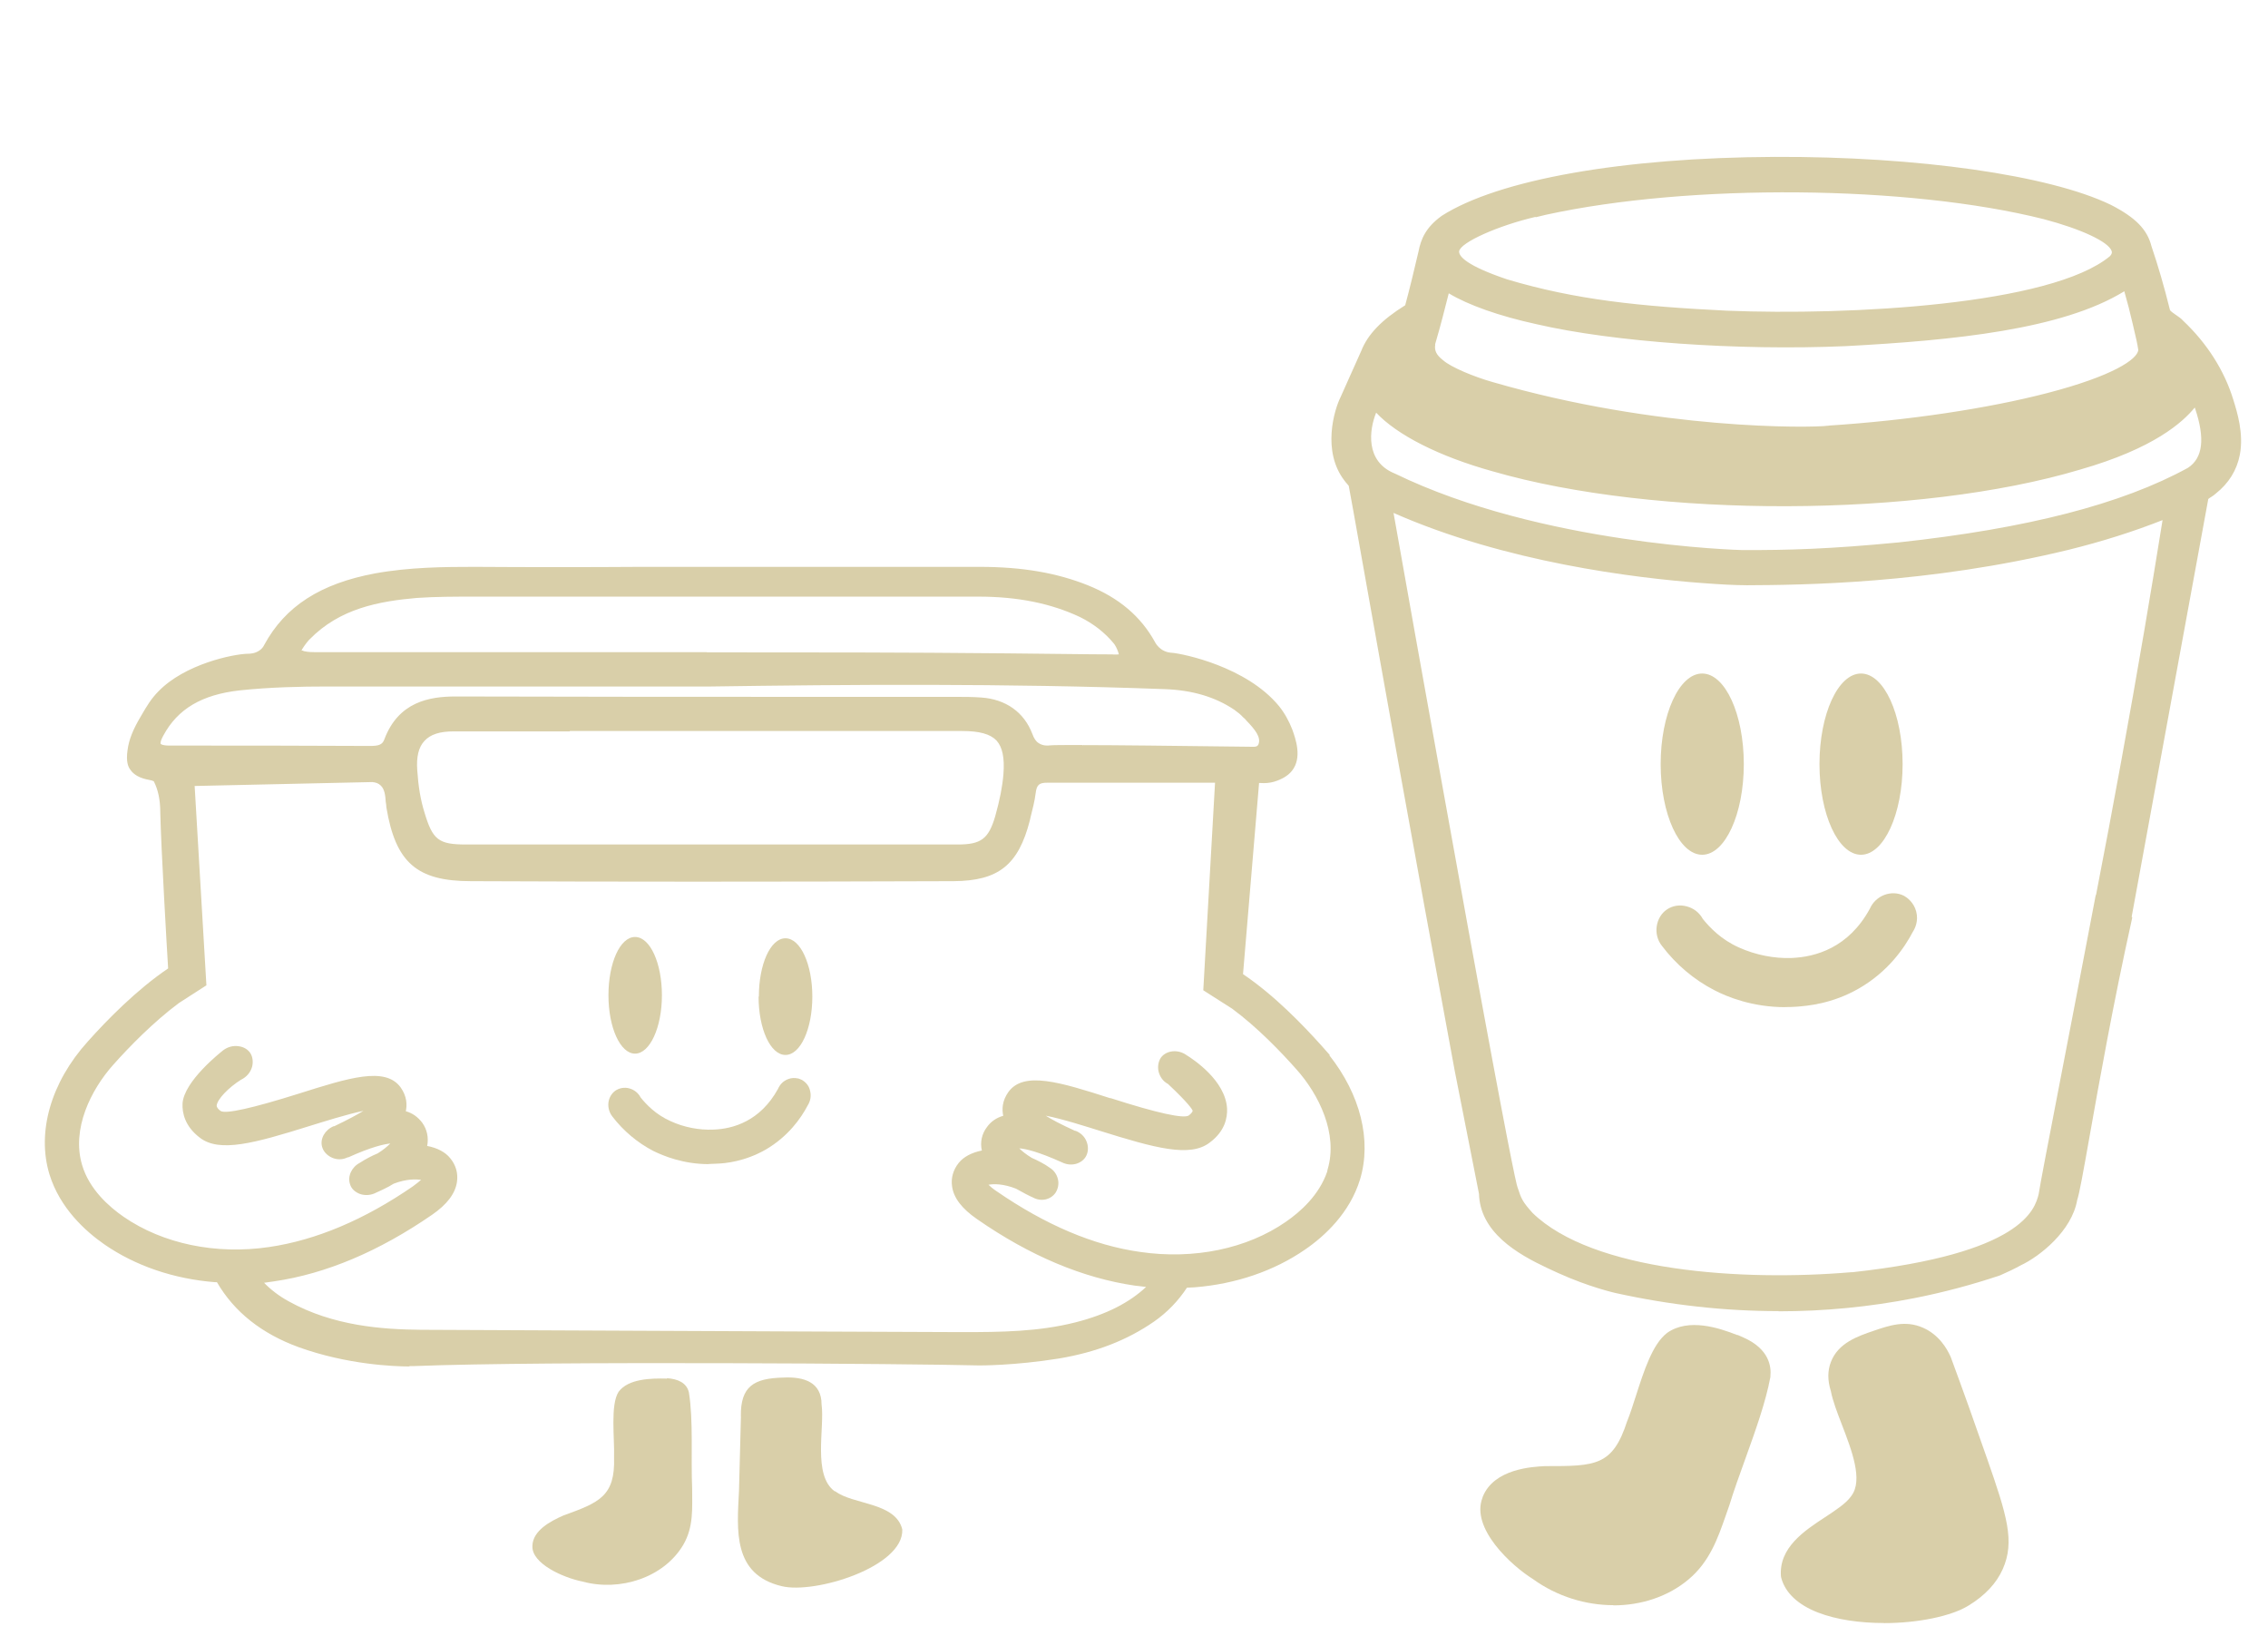 <?xml version="1.0" encoding="UTF-8"?>
<svg id="Calque_1" data-name="Calque 1" xmlns="http://www.w3.org/2000/svg" viewBox="0 0 243.07 175.35">
  <defs>
    <style>
      .cls-1 {
        fill: #d9cfa9;
      }
    </style>
  </defs>
  <g>
    <g>
      <path class="cls-1" d="M238.56,42.98c-.92-3-2.73-5.82-5.18-8.12-.42-.47-1.22-.77-1.57-1.33-.58-2.35-1.24-4.69-2.01-6.96-.41-1.65-1.57-2.75-3.94-3.97-13.66-6.6-57.75-7.25-70.85,1.13-1.46,1.06-1.91,2.09-2.16,3.4-.5,2.14-.97,4.08-1.46,5.87-.04.1-.12.19-.24.28-2.32,1.44-3.81,2.91-4.47,4.59-.64,1.47-1.58,3.52-2.22,4.97-.73,1.43-1.79,5.54.35,8.28.18.27.49.49.56.8.17.9.32,1.81.49,2.72,1.66,9.3,3.4,19.05,5.07,28.32.85,4.67,1.69,9.33,2.54,13.99,1.09,5.9,2.17,11.8,3.26,17.7.87,4.41,1.74,8.82,2.62,13.23,0,.3.04.75.17,1.27.88,3.38,4.86,5.26,7.82,6.61,3.12,1.42,5.71,2.04,6.01,2.11,7.61,1.67,18.85,3.05,31.67.53,3.31-.65,6.34-1.49,9.08-2.41.72-.31,1.43-.64,2.09-1.01,1.78-.83,5.16-3.37,5.66-6.52.57-1.58,2.57-15.27,5.84-29.97-.02-.03-.04-.06-.05-.09,2.76-15.04,5.52-30.08,8.27-45.12.14-.39.72-.59,1.02-.88,1.29-1.02,2.05-2.28,2.33-3.74.39-2.04-.22-4.1-.69-5.63h0ZM165.39,22.31h.05c14.71-3.22,38.58-3.37,53.81.46,2.42.64,9.72,2.8,7.47,5.19-6.85,5.77-30.39,6.52-41.7,6.07-9.34-.46-16.28-1.15-23.8-3.4-2.22-.75-5.8-2.08-5.65-3.78.25-1.84,6.56-3.91,9.83-4.54h0ZM153.13,36.35h0c.53-1.83,1.04-3.87,1.6-6.07.03-.08.08-.09.13-.06,1.82,1.45,5.55,2.84,10.03,3.82,8.48,1.96,21.93,2.81,32.88,2.33,10.23-.55,23.55-1.56,30.27-6.3.08-.07.14-.05.18.06.43,1.46.83,2.95,1.17,4.44v.05c.22.91.5,2.04.61,2.87-.15,3.57-16.09,7.7-33.91,8.85-.42.14-17.29.85-36.4-4.7-1.9-.53-4.62-1.61-5.63-2.53-1.02-.81-1.32-1.7-.93-2.77h0ZM230.63,67.63c-1.67,9.79-3.43,19.42-5.28,28.91h-.02c-3.03,15.95-5.75,29.72-6.02,31.52h0c-1.66,6.71-15.03,8.38-20.8,9.01h0c-12.23,1.04-28.22-.1-34.88-6.61-1.17-1.3-1.35-1.71-1.74-2.93-.33-.75-2.64-13.13-5.35-27.97-1.9-10.42-3.77-20.85-5.64-31.27-.85-4.77-1.71-9.54-2.56-14.31,0-.04,0-.14,0-.18.06-.06.08-.04.15-.03.06.01.13.04.21.08,12.22,5.68,26.89,7.4,33.87,7.92,1.89.13,3.19.21,4.69.23,6.04-.04,19.43-.17,34.22-3.77,3.91-.97,7.78-2.19,11.34-3.72-.69,4.36-1.41,8.73-2.16,13.14h0ZM234.96,50.76c-9.34,5.14-22.42,7.14-31.37,8.11-7.72.74-12.07.84-16.92.82-.02,0-21.59-.53-37.54-8.28-3.77-1.53-3.33-5.54-2.24-7.84h0v-.03c.05-.07.12-.25.23-.46.12-.25.15-.43.25-.29,1.71,2.66,6.7,5.3,12.86,7.02,16.82,4.88,44.95,5.05,62.46-.18,14.99-4.3,11.9-10.33,13.37-6.04.76,2.25,1.47,5.53-1.1,7.18h0Z"/>
      <path class="cls-1" d="M190.63,140.49c-5.77,0-11.61-.64-17.49-1.94-.11-.03-2.82-.63-6.19-2.16-2.89-1.32-7.27-3.31-8.25-7.1-.11-.44-.18-.9-.19-1.36l-2.6-13.18-3.26-17.7-2.54-13.99c-1.52-8.46-3.23-17.98-5.07-28.32-.07-.38-.14-.76-.21-1.15-.09-.51-.18-1.02-.28-1.53-.02-.04-.11-.15-.17-.21-.09-.1-.19-.21-.28-.34-2.45-3.16-1.1-7.62-.42-8.97.28-.64.62-1.38.96-2.15.44-.98.89-1.97,1.25-2.79.69-1.76,2.19-3.33,4.71-4.89.48-1.77.95-3.72,1.42-5.73.27-1.4.8-2.61,2.45-3.82l.04-.03c6.08-3.89,19.42-6.25,35.69-6.32,15.29-.06,29.44,1.95,36.03,5.14,2.64,1.35,3.9,2.64,4.35,4.43.7,2.06,1.36,4.31,1.99,6.86.13.16.37.32.61.49.28.19.57.38.8.64,2.56,2.42,4.41,5.33,5.36,8.42.43,1.38,1.15,3.68.71,5.95-.32,1.65-1.19,3.05-2.58,4.15-.16.15-.34.27-.5.37-.1.06-.24.15-.3.21l-8.21,44.76.06.09-.06.29c-1.96,8.83-3.48,17.34-4.48,22.98-.74,4.18-1.12,6.28-1.36,7-.57,3.3-3.99,6.03-6.06,7-.61.34-1.32.68-2.14,1.04l-.07.03c-3,1.01-6.09,1.83-9.19,2.44-4.78.94-9.64,1.41-14.56,1.41h0ZM155.5,24.32c-1.25.92-1.63,1.77-1.85,2.93-.49,2.09-.97,4.1-1.47,5.92l-.03.09c-.1.23-.26.42-.49.59l-.05.03c-2.25,1.39-3.57,2.73-4.16,4.22-.37.85-.83,1.85-1.27,2.83-.35.77-.69,1.52-.97,2.16l-.02.04c-.7,1.36-1.59,5.15.28,7.54l.04.05c.04.05.1.12.16.19.17.19.4.46.49.82.11.56.2,1.09.3,1.62.07.38.14.76.2,1.14,1.84,10.34,3.55,19.86,5.07,28.32l2.54,13.99,3.26,17.69,2.62,13.34c0,.38.06.75.15,1.11.81,3.11,4.77,4.92,7.39,6.12,3.2,1.46,5.81,2.04,5.84,2.05,10.64,2.34,21.17,2.51,31.3.52,3.02-.6,6.03-1.39,8.93-2.37.77-.33,1.42-.64,1.97-.96l.06-.03c1.5-.7,4.76-3.08,5.23-5.97l.03-.12c.21-.57.7-3.34,1.32-6.85.99-5.59,2.5-14.02,4.44-22.78l-.03-.04.02-.27,8.28-45.18.02-.05c.17-.49.61-.76.92-.97.11-.07.23-.15.28-.19l.07-.06c1.13-.89,1.81-1.97,2.06-3.31.37-1.94-.26-3.96-.68-5.3h0c-.87-2.87-2.6-5.57-4.98-7.81l-.04-.04c-.12-.13-.32-.27-.54-.42-.39-.27-.83-.56-1.11-1.02l-.06-.09-.03-.11c-.64-2.58-1.29-4.84-2-6.9l-.02-.06c-.34-1.39-1.3-2.34-3.54-3.49-6.36-3.07-20.19-5.02-35.23-4.95-15.92.07-28.9,2.32-34.72,6.03h0ZM190.55,138.13c-4.13,0-8.14-.27-11.72-.82-7.32-1.11-12.64-3.26-15.82-6.37l-.04-.04c-1.2-1.34-1.45-1.83-1.88-3.16-.14-.34-.61-1.95-5.38-28.09-1.88-10.36-3.78-20.89-5.64-31.27-.85-4.77-1.71-9.54-2.56-14.31v-.11s0-.1-.01-.13l-.02-.3.22-.23c.23-.24.54-.34.88-.28l.12.02c.1.03.21.07.35.13,11.94,5.54,26.16,7.29,33.57,7.84,1.91.13,3.18.21,4.63.22,5.72-.04,19.15-.13,33.99-3.74,4.11-1.02,7.88-2.25,11.21-3.67l1.39-.59-.22,1.37c-.69,4.35-1.42,8.77-2.17,13.15h0c-1.61,9.43-3.38,19.16-5.28,28.92l-.12.52c-1.31,6.88-2.56,13.35-3.57,18.57-1.26,6.52-2.17,11.27-2.34,12.35l-.02.12c-1.85,7.45-16.64,9.04-21.51,9.57l-.38.04h-.01c-2.56.19-5.13.3-7.66.3h0ZM164.24,129.96c6.46,6.29,22.45,7.36,34.18,6.36h.13c18.17-1.99,19.53-6.72,19.94-8.36h0c.15-1.02,1.03-5.57,2.36-12.46,1.03-5.35,2.32-12.01,3.66-19.08l.1-.52h.03c1.86-9.58,3.6-19.13,5.18-28.38h0c.67-3.92,1.32-7.88,1.95-11.79-3.06,1.21-6.45,2.29-10.1,3.19-15.05,3.66-28.63,3.76-34.43,3.79-1.52-.01-2.81-.09-4.75-.23-7.32-.54-21.18-2.24-33.14-7.52.78,4.4,1.57,8.8,2.35,13.2,1.86,10.39,3.76,20.9,5.64,31.27,4.23,23.2,5.14,27.39,5.31,27.83l.02.05c.37,1.14.5,1.45,1.58,2.66h0ZM187.56,60.43h-.9c-.2,0-21.7-.49-37.9-8.36-3.49-1.44-4.02-4.84-3.04-7.76h-.1l.73-1.52c.04-.07.05-.11.07-.15.08-.17.25-.58.78-.64.32-.04.64.09.84.35l.04.06c1.56,2.42,6.3,4.98,12.39,6.68,17.18,4.98,44.97,4.9,61.96-.17,9.03-2.59,11.26-5.77,11.99-6.82.27-.38.56-.8,1.17-.72.63.08.77.53,1.02,1.29.06.19.14.42.23.7.49,1.44,1.96,5.83-1.4,8l-.05.03c-7.28,4.01-17.65,6.69-31.71,8.21-7.06.68-11.39.83-16.13.83h0ZM147.49,44.21c-.76,1.88-1.18,5.23,1.97,6.52l.05.02c15.66,7.62,36.95,8.19,37.17,8.19,5.04.02,9.4-.11,16.81-.82,13.79-1.49,23.93-4.11,31-7.99,1.6-1.05,1.85-3.13.77-6.35-.01-.04-.03-.08-.04-.11-1.28,1.56-4.33,4.37-12.29,6.65-17.26,5.16-45.52,5.24-62.97.18-5.72-1.59-10.24-3.89-12.48-6.29h0ZM192.83,47.18c-6.07,0-19.17-.7-33.39-4.83-1.71-.48-4.71-1.59-5.94-2.69-.13-.11-.26-.22-.37-.33l-.81,2.82v-4.02c-.23-.62-.22-1.29.04-2.01h0c.46-1.62.92-3.41,1.4-5.3l.21-.8c.14-.34.42-.47.57-.52.26-.08.54-.05.77.08l.11.08c1.68,1.33,5.3,2.7,9.68,3.65,8.12,1.88,21.23,2.81,32.64,2.31,11.84-.64,23.65-1.82,29.78-6.12.24-.19.54-.26.83-.19.19.04.51.17.66.59v.04c.45,1.45.84,2.96,1.2,4.48l.14.59c.19.79.4,1.69.49,2.39v.06s0,.06,0,.06c-.09,2.13-3.77,4.15-10.92,6.02-6.52,1.7-15.18,2.99-23.75,3.55h0c-.47.04-1.62.1-3.32.1h0ZM153.82,36.93c-.11.62.13,1.11.79,1.63l.04.03c.85.77,3.41,1.81,5.29,2.34,17.83,5.18,34.15,4.92,35.94,4.69h.04s.11-.02.11-.02c8.46-.55,17-1.82,23.41-3.49,7-1.82,9.61-3.6,9.73-4.6-.09-.64-.28-1.46-.46-2.2l-.14-.61c-.27-1.17-.57-2.34-.9-3.49-6.65,4.1-18.25,5.26-29.86,5.88-11.57.5-24.88-.44-33.13-2.35-3.99-.87-7.33-2.05-9.41-3.31-.46,1.82-.9,3.54-1.36,5.1l-.11.39h0ZM195.83,45.64s-.01,0-.02,0h.02ZM191.07,34.89c-2.25,0-4.31-.04-6.09-.11-9.49-.46-16.46-1.18-24.03-3.44-3.19-1.08-6.39-2.45-6.22-4.54.36-2.71,8.35-4.8,10.48-5.21h.08c15.72-3.44,39.49-3.22,54.17.48,3.47.91,7.74,2.42,8.41,4.41.16.48.2,1.2-.53,1.97l-.07.06c-6.03,5.09-23.89,6.38-36.22,6.38h0ZM164.57,23.24c-3.96.92-8.06,2.73-8.19,3.69-.04.54.81,1.54,5.13,3,7.36,2.2,14.22,2.9,23.56,3.36,13.07.53,34.76-.6,41.06-5.84.27-.3.21-.47.18-.56-.33-.98-3.26-2.35-7.28-3.41-14.47-3.64-37.92-3.85-53.38-.46l-1.07.26v-.03h0Z"/>
    </g>
    <g>
      <path class="cls-1" d="M203.57,96.9c-.79-.4-1.87-.02-2.25.91-2.51,4.66-6.44,5.76-9.29,5.87-2.07.08-4.22-.38-6.08-1.21-2.26-1.01-3.62-2.56-4.32-3.43-.47-.96-1.67-1.24-2.42-.72-.72.49-.92,1.65-.27,2.44.87,1.15,2.55,3.03,5.25,4.43.92.48,4.06,1.97,8.27,1.66,1.16-.09,3.6-.29,6.26-1.82,3.2-1.85,4.78-4.51,5.4-5.7.06-.08.44-.65.25-1.38-.17-.68-.71-.99-.8-1.04h0Z"/>
      <path class="cls-1" d="M191.33,107.92c-3.52,0-6.22-1.1-7.6-1.82-2.18-1.12-4.11-2.76-5.6-4.73-.47-.57-.69-1.36-.57-2.13.11-.73.5-1.39,1.08-1.78.61-.42,1.38-.54,2.13-.34.74.19,1.37.68,1.73,1.35.75.92,1.95,2.2,3.88,3.06,1.78.8,3.78,1.19,5.62,1.12,2.58-.1,6.12-1.09,8.4-5.28.3-.68.86-1.22,1.56-1.48.69-.26,1.45-.23,2.08.09l.04.02c.3.17,1.03.68,1.29,1.68.27,1.03-.16,1.86-.36,2.16-.94,1.8-2.69,4.29-5.77,6.07-2.9,1.67-5.56,1.87-6.69,1.96-.42.03-.83.04-1.22.04h0ZM180.07,99.09c-.11,0-.2.03-.27.08-.11.07-.19.21-.21.38-.02.12-.02.35.16.57,1.33,1.75,3.03,3.19,4.93,4.17,1.34.69,4.12,1.81,7.73,1.55.99-.08,3.33-.25,5.81-1.69,2.68-1.54,4.2-3.72,5-5.28l.07-.11s.17-.26.1-.54c-.06-.23-.23-.35-.29-.39-.11-.05-.27-.05-.41,0-.11.04-.3.14-.4.39l-.05.1c-2.74,5.08-7.04,6.29-10.16,6.41-2.15.08-4.48-.38-6.54-1.3-2.66-1.19-4.2-3.1-4.7-3.73l-.07-.09-.05-.1c-.13-.26-.35-.35-.47-.38-.06-.01-.12-.02-.18-.02h0Z"/>
    </g>
    <path class="cls-1" d="M177.98,81.88c0,5.36,2,9.71,4.45,9.71s4.46-4.35,4.46-9.71-2-9.71-4.46-9.71-4.45,4.35-4.45,9.71Z"/>
    <path class="cls-1" d="M195,81.88c0,5.36,2,9.71,4.45,9.71s4.46-4.35,4.46-9.71-2-9.71-4.46-9.71-4.45,4.35-4.45,9.71Z"/>
    <g>
      <path class="cls-1" d="M186.46,144.26c-2.09-.86-5.18-2.01-7.18-.62-1.81,1.4-2.85,6.3-3.91,8.94-1.78,5.52-4.29,5.53-9.76,5.53-2.13.11-4.89.54-5.74,2.62l-.03.09c-.96,2.4,2.54,5.99,5.05,7.53,4.58,3.34,11.23,3.64,15.46.06,2.33-1.96,3.01-4.62,4.02-7.4,1.34-4.38,3.6-9.51,4.36-13.67.16-1.49-.87-2.47-2.26-3.09h0Z"/>
      <path class="cls-1" d="M172.93,172c-2.98,0-6.05-.93-8.61-2.78-2.35-1.46-6.71-5.46-5.44-8.73l.04-.13c1.22-2.98,5.3-3.19,6.64-3.26h.05c5.4,0,7.22,0,8.78-4.82l.03-.07c.29-.72.58-1.63.89-2.59.88-2.74,1.79-5.58,3.34-6.78l.04-.03c2.29-1.6,5.54-.53,7.51.25l.02-.02.66.29c2.74,1.22,2.97,3.12,2.86,4.14v.08c-.51,2.73-1.63,5.83-2.71,8.83-.63,1.74-1.22,3.38-1.7,4.95l-.02.05c-.13.35-.25.71-.37,1.06-.84,2.4-1.71,4.89-3.95,6.78-2.2,1.86-5.09,2.8-8.08,2.8h0ZM160.83,161.1l-.04.11c-.61,1.52,2.04,4.67,4.63,6.27l.07.04c4.39,3.19,10.48,3.24,14.19.11,1.82-1.53,2.52-3.55,3.33-5.88.12-.35.24-.7.37-1.06.49-1.61,1.12-3.34,1.72-5.02,1.05-2.91,2.13-5.91,2.6-8.46.03-.33.06-1.19-1.51-1.94l-.12-.05c-1.47-.61-4.53-1.86-6.18-.74-1.03.83-1.92,3.57-2.62,5.77-.32.99-.62,1.92-.93,2.69-2.02,6.2-5.29,6.21-10.7,6.21-2.73.15-4.3.79-4.81,1.96h0Z"/>
    </g>
    <g>
      <path class="cls-1" d="M208.1,145.75c-.23-.53-.93-1.9-2.43-2.54-1.51-.65-2.91-.18-4.53.38-1.63.55-3.34,1.15-3.95,2.74-.26.69-.27,1.51.04,2.49.6,3.22,4.31,9.02,2.04,12.08l-.07.09c-1.77,2.46-7.59,3.99-7.29,7.85,1.38,5.02,14.54,4.84,18.57,2.31,1.66-1.01,2.67-2.16,3.22-3.42,1.14-2.57.39-5.07-1.68-11.01-1.59-4.57-2.96-8.32-3.93-10.96h0Z"/>
      <path class="cls-1" d="M201.9,173.91c-2.51,0-5.05-.34-7.08-1.13-2.12-.83-3.47-2.09-3.91-3.68l-.04-.19c-.24-3.07,2.51-4.89,4.73-6.34,1.14-.75,2.22-1.46,2.75-2.19l.08-.11c1.25-1.68.04-4.84-1.03-7.62-.5-1.3-.98-2.54-1.18-3.59-.36-1.14-.36-2.18,0-3.11.78-2.06,2.89-2.77,4.58-3.35,1.67-.57,3.4-1.16,5.27-.34,1.72.74,2.59,2.24,2.96,3.07l.03.06c1.33,3.6,2.65,7.29,3.93,10.98,2.1,6.02,2.97,8.8,1.65,11.77-.68,1.52-1.9,2.82-3.63,3.88-1.85,1.16-5.45,1.9-9.11,1.9h0ZM192.93,168.65c.36,1.12,1.63,1.82,2.64,2.21,4.27,1.66,11.71,1.07,14.36-.6,1.4-.85,2.32-1.82,2.83-2.96.96-2.16.33-4.4-1.71-10.26-1.28-3.66-2.59-7.33-3.91-10.91-.25-.56-.83-1.53-1.89-1.99-1.09-.47-2.1-.17-3.79.41-1.69.57-2.91,1.06-3.32,2.13-.19.5-.17,1.09.06,1.81l.03.13c.16.88.61,2.05,1.09,3.29,1.2,3.12,2.69,7,.76,9.6l-.08.1c-.74,1.02-1.97,1.83-3.28,2.69-2.34,1.54-3.88,2.69-3.81,4.36h0Z"/>
    </g>
  </g>
  <g>
    <g>
      <path class="cls-1" d="M85.69,116.21c-.63-.32-1.48,0-1.79.74-2,3.72-5.13,4.6-7.41,4.67-1.65.07-3.37-.32-4.85-.98-1.79-.81-2.88-2.04-3.44-2.74-.39-.77-1.34-.98-1.93-.56-.56.39-.74,1.3-.21,1.93.7.91,2.04,2.42,4.18,3.55.74.39,3.23,1.58,6.61,1.34.91-.07,2.88-.25,4.99-1.44,2.56-1.48,3.79-3.58,4.32-4.53.46-.7.21-1.62-.46-1.93h0v-.04Z"/>
      <path class="cls-1" d="M75.96,124.74c-2.74,0-4.85-.88-5.94-1.41-1.69-.88-3.2-2.14-4.39-3.69-.32-.42-.49-.95-.42-1.51.07-.53.35-.98.74-1.26.42-.28.95-.39,1.48-.25.53.14.98.49,1.23.98.6.74,1.62,1.83,3.2,2.53,1.44.67,3.09.98,4.6.91,2.11-.07,5.02-.91,6.92-4.36.21-.49.6-.88,1.09-1.05.35-.14.7-.14,1.05-.07h.04s.35.14.35.14c.46.25.81.67.91,1.19.14.53.04,1.09-.25,1.55-.74,1.41-2.11,3.34-4.5,4.74-2.28,1.3-4.36,1.48-5.24,1.51-.32,0-.63.04-.95.04h.07ZM66.96,117.72c-.14,0-.28.04-.35.11-.14.11-.25.28-.28.49,0,.14,0,.39.18.63,1.09,1.44,2.46,2.6,4.01,3.37,1.09.56,3.37,1.48,6.29,1.26.81-.07,2.71-.21,4.74-1.37,2.18-1.26,3.44-3.02,4.08-4.32v-.07c.21-.28.18-.53.14-.67-.04-.18-.14-.35-.32-.42h-.04c-.18-.11-.35-.11-.56-.04s-.39.25-.46.46v.07c-2.14,3.94-5.48,4.88-7.91,4.95-1.69.07-3.48-.28-5.09-1.02-2.07-.91-3.27-2.42-3.65-2.88l-.07-.11c-.11-.21-.32-.39-.53-.42h-.21l.04-.04Z"/>
    </g>
    <g>
      <path class="cls-1" d="M141.27,112.52h0c-2.18-2.46-5.34-5.62-8.64-7.83.6-7.13,1.19-14.23,1.79-21.36h.7c.28,0,.74,0,1.26-.14.21-.07,1.09-.32,1.62-.98.91-1.16.28-2.99-.07-3.9-.46-1.26-1.12-2.11-1.34-2.35-3.13-3.79-9.45-5.34-11-5.48-.21,0-.88-.07-1.51-.49-.53-.39-.77-.84-.84-.98-1.55-2.81-3.97-4.64-6.92-5.83-3.65-1.48-7.48-1.9-11.38-1.93-9.7-.07-19.39,0-29.13,0h0c-8.33,0-16.65.07-24.98,0-3.55,0-7.1,0-10.58.67-4.81.91-9.03,2.85-11.49,7.38-.18.32-.39.56-.6.7-.67.49-1.44.53-1.65.53-1.48.04-6.5,1.02-9.21,3.86-.7.74-1.12,1.44-1.76,2.53-.88,1.51-1.23,2.53-1.34,3.48-.18,1.19.11,1.58.18,1.69.32.46.88.74,1.69.88.35.07.63.14.84.28.6,1.12.84,2.39.84,3.79.07,3.58.74,14.97.84,16.69v.32c-3.37,2.21-6.57,5.41-8.78,7.91-3.79,4.25-5.31,9.38-3.97,13.7,1.05,3.44,3.65,5.83,5.66,7.2,3.27,2.25,7.27,3.62,11.56,3.94h.49c1.79,3.2,4.64,5.52,8.61,6.96,6.11,2.21,11.98,2.04,12.16,2.04,14.02-.6,53.23-.28,60.61-.07.14,0,3.76,0,8.43-.74,3.58-.56,6.96-1.76,9.98-3.86,1.51-1.05,2.67-2.32,3.51-3.72.35,0,.74-.04,1.09-.07,4.29-.35,8.33-1.69,11.56-3.94,2-1.41,4.64-3.76,5.66-7.2,1.34-4.32-.18-9.45-3.97-13.7h0l.07.07ZM32.81,68.14h0c3.23-3.3,7.48-4.22,11.84-4.6,2.6-.25,5.24-.14,7.87-.14h52.35c3.86,0,7.59.56,11.1,2.21,1.51.7,2.81,1.69,3.86,2.99.07.07.53.74.63,1.51v.25c-.18.42-1.19.32-1.34.28-2.49,0-6.36-.07-11.14-.11-17.25-.14-28.53-.11-52.95-.11h-21.26c-.32,0-.77,0-1.3-.11-.63-.11-.7-.21-.7-.25-.32-.46.84-1.76,1.02-1.93h0ZM18.23,80.44h0c-1.58,0-1.86-.6-1.16-1.9,1.83-3.41,4.99-4.74,8.57-5.13,3.13-.35,6.29-.42,9.42-.42,13.7-.04,27.44,0,41.14,0,16.2-.25,32.39-.32,48.59.28,2.81.11,5.45.74,7.8,2.32.39.25.74.56,1.05.88.91,1.02,2.25,2.21,1.76,3.48-.18.46-.56.63-1.05.67-11.81-.14-20.31-.21-21.68-.11-.21,0-.95.07-1.58-.35-.35-.25-.63-.63-.88-1.26-.81-2.18-2.6-3.41-4.99-3.55-1.05-.07-2.11-.07-3.16-.07-17.71,0-35.42.04-53.12,0-3.34,0-5.94.84-7.17,4.22-.39,1.02-1.19,1.09-2.07,1.05-7.13,0-14.3-.07-21.47-.04h0v-.07ZM108.1,83.04c-.11,1.55-.46,3.09-.91,4.6-.77,2.67-1.76,3.41-4.53,3.41-17.57,0-35.13.04-52.7,0-3.3,0-4.08-.74-5.02-3.86-.46-1.51-.7-3.09-.77-4.64-.21-3.23,1.23-4.78,4.5-4.78h54.46c3.9,0,5.27,1.41,4.99,5.27h0ZM142.82,125.48c-.84,2.74-3.02,4.71-4.71,5.87-4.29,2.99-10.12,4.18-16.02,3.3-5.09-.74-10.36-2.99-15.63-6.61-1.26-.88-1.37-1.34-1.37-1.41,0,0,0-.04.07-.14.32-.25,1.9-.56,3.94.25.7.42,1.37.77,1.83.98.6.32,1.34.14,1.69-.35.42-.56.25-1.48-.46-1.9-.28-.18-.6-.39-.95-.56-.32-.18-.63-.32-.95-.46-1.44-.88-1.97-1.69-2-1.93.14-.14,1.05-.7,5.66,1.37h.07c.7.42,1.58.14,1.9-.49.32-.67-.04-1.55-.84-1.83h-.11c-3.72-1.76-4.32-2.53-4.39-2.81.98-.35,5.06.95,7.48,1.72,5.73,1.83,9.35,2.81,11.24,1.37,1.44-1.09,1.69-2.35,1.65-3.2-.14-2.74-3.44-4.88-4.11-5.27-.67-.49-1.55-.35-1.93.14-.42.56-.25,1.58.6,2.04.49.46,2.85,2.64,2.88,3.23,0,.14,0,.53-.63,1.02-.98.74-6.15-.91-8.92-1.79-5.13-1.62-8.85-2.81-10.26-.84-.63.84-.6,1.65-.46,2.18.04.14.11.32.18.46-.81.14-1.51.46-2.04,1.16-.46.63-.6,1.37-.39,2.14.04.18.11.32.18.49-1.23.11-2.25.53-2.81,1.19-.49.63-.7,1.37-.6,2.11.18,1.05.95,2.07,2.46,3.13,5.59,3.86,11.21,6.22,16.69,7.03.77.11,1.55.18,2.32.25-2.07,2.46-5.09,3.86-8.61,4.78-4.04,1.05-8.15,1.12-12.3,1.09-19.36-.11-38.68-.18-58.04-.28-5.02,0-9.94-.6-14.44-3.13-1.48-.81-2.67-1.83-3.58-3.06.77-.04,1.55-.14,2.32-.25,5.48-.81,11.1-3.16,16.69-7.03,1.48-1.02,2.28-2.04,2.46-3.13.11-.74-.11-1.48-.6-2.11-.53-.67-1.55-1.09-2.78-1.19.07-.18.14-.32.18-.49.21-.77.07-1.55-.39-2.14-.49-.67-1.19-1.02-2.04-1.16.07-.14.11-.28.14-.46.14-.53.18-1.34-.46-2.18-1.44-1.93-5.13-.77-10.26.84-2.78.88-7.98,2.53-8.92,1.79-.67-.53-.67-.91-.63-1.02.04-.95,1.51-2.39,2.88-3.23.91-.42,1.19-1.48.81-2.04-.35-.56-1.37-.74-2.14-.14-.18.14-3.97,3.13-4.11,5.27-.04.84.21,2.07,1.65,3.2,1.86,1.44,5.52.46,11.24-1.37,2.46-.77,6.53-2.07,7.48-1.72-.07.28-.67,1.05-4.39,2.74,0,0-.07,0-.11.04-.7.28-1.05.98-.91,1.55.18.67,1.09,1.16,1.97.77h.07c4.6-2.07,5.55-1.48,5.66-1.37-.04.28-.6,1.05-2,1.93-.63.28-1.26.6-1.9,1.02-.7.32-.98,1.05-.81,1.62.25.67,1.19,1.05,2.04.6.28-.11.56-.25.84-.39.32-.18.67-.35,1.02-.56,2.07-.81,3.65-.49,3.94-.25.07.07.07.11.07.14s-.11.53-1.37,1.41c-5.27,3.65-10.54,5.87-15.63,6.61-5.9.88-11.73-.35-16.02-3.3-1.69-1.16-3.86-3.13-4.67-5.87-1.23-4.08.95-8.5,3.44-11.28,1.86-2.07,4.43-4.71,7.13-6.68.91-.56,1.79-1.16,2.71-1.72-.42-7.2-.84-14.41-1.3-21.64,6.53-.14,13.11-.28,19.64-.42.35.04.81.14,1.23.49.84.7.7,1.97.84,2.71.91,5.55,2.88,7.41,8.5,7.41,17.25.04,34.5.04,51.75,0,4.6,0,6.46-1.58,7.59-6.08.25-.95.53-1.9.63-2.88.14-1.12.63-1.58,1.79-1.58h18.09c.18,0,.32,0,.46.04-.42,7.48-.84,14.97-1.3,22.45.95.6,1.9,1.19,2.81,1.83,2.67,1.97,5.16,4.53,6.99,6.61,2.46,2.78,4.67,7.2,3.44,11.28h0l-.04.11Z"/>
      <path class="cls-1" d="M43.88,146.42c-1.58,0-6.64-.18-11.88-2.07-3.94-1.44-6.89-3.76-8.75-6.96h-.21c-4.43-.35-8.54-1.76-11.84-4.04-2.07-1.44-4.78-3.9-5.9-7.52-1.37-4.5.14-9.84,4.11-14.23,2.07-2.32,5.24-5.55,8.61-7.83-.11-1.72-.77-13.11-.84-16.69,0-1.41-.25-2.49-.7-3.37-.14-.07-.32-.11-.49-.14-.98-.18-1.65-.53-2.04-1.12-.21-.28-.46-.84-.28-2.07.14-1.12.6-2.25,1.44-3.65.63-1.09,1.09-1.86,1.86-2.64,2.85-2.95,8.05-4.01,9.59-4.04.21,0,.81,0,1.34-.42.18-.14.32-.32.42-.53,2.25-4.15,6.04-6.57,11.88-7.66,3.69-.67,7.45-.7,10.68-.7,5.94.04,11.95.04,17.78,0h36.33c4.67,0,8.33.67,11.59,1.97,3.34,1.34,5.69,3.34,7.2,6.08.07.14.28.49.67.77.49.35,1.02.39,1.19.39,1.19.11,7.94,1.48,11.42,5.69.6.74,1.09,1.62,1.44,2.53.35.98,1.09,3.02-.04,4.43-.42.53-1.09.91-1.9,1.16-.49.14-.98.18-1.48.14h-.14l-1.72,20.48c3.34,2.25,6.43,5.45,8.47,7.73l.84.95h-.07c3.34,4.22,4.57,9.13,3.3,13.32-1.09,3.58-3.79,6.08-5.9,7.52-3.3,2.28-7.41,3.69-11.84,4.04-.28,0-.53.04-.81.04-.95,1.44-2.11,2.64-3.51,3.62-2.88,2-6.22,3.3-10.22,3.97-4.81.77-8.5.74-8.54.74-6.85-.18-46.48-.49-60.57.07h-.49v.07ZM49.54,61.85c-2.85,0-6.01.11-9.13.67-5.48,1.02-8.99,3.27-11.1,7.1-.21.39-.46.67-.74.91-.53.39-1.19.6-1.97.63-1.41,0-6.25,1.02-8.82,3.69-.67.67-1.05,1.37-1.69,2.42-.95,1.62-1.19,2.56-1.26,3.23-.04.35-.11,1.02.11,1.3.21.32.63.53,1.3.63.42.07.77.21,1.05.39l.11.07.07.14c.6,1.09.88,2.39.91,4.04.07,3.58.74,14.97.84,16.65v.63l-.25.18c-3.37,2.21-6.57,5.48-8.68,7.8-3.69,4.11-5.13,9.03-3.86,13.18.98,3.27,3.51,5.59,5.45,6.92,3.16,2.18,7.06,3.51,11.28,3.86h.77l.14.28c1.76,3.13,4.46,5.31,8.29,6.71,6.08,2.21,11.88,2,11.95,2,14.12-.6,53.79-.28,60.64-.07.04,0,3.62.04,8.33-.7,3.83-.63,7.03-1.86,9.77-3.76,1.37-.98,2.49-2.14,3.37-3.55l.18-.25h.32c.35,0,.7-.04,1.05-.07,4.25-.35,8.15-1.69,11.28-3.86,1.93-1.34,4.46-3.62,5.45-6.92,1.26-4.11-.18-9.06-3.86-13.18l-.67-.77c-2.04-2.21-4.88-4.99-7.83-6.96l-.28-.18,1.86-22.2h1.23c.39.07.74,0,1.09-.07.6-.18,1.05-.46,1.34-.77.74-.91.14-2.56-.14-3.34-.28-.81-.7-1.55-1.23-2.21-2.92-3.55-8.89-5.13-10.61-5.27-.28,0-1.05-.07-1.79-.6-.39-.28-.74-.67-.98-1.12-1.41-2.53-3.55-4.36-6.64-5.59-3.09-1.26-6.64-1.86-11.17-1.9-6.92-.04-13.98-.04-20.8,0h-34.64v-.11ZM104.2,143.86h-1.05c-11.1-.07-22.2-.11-33.34-.14-8.22-.04-16.48-.07-24.7-.11-4.22,0-9.7-.39-14.72-3.2-1.51-.84-2.78-1.9-3.76-3.2l-.67-.84,1.05-.07c.74-.04,1.51-.14,2.28-.25,5.41-.77,10.93-3.13,16.48-6.92,1.37-.91,2.07-1.83,2.21-2.74.07-.6-.07-1.16-.49-1.69s-1.3-.91-2.39-.98l-.77-.07.32-.74c.07-.14.11-.28.14-.39.14-.6.04-1.19-.32-1.69-.39-.53-.91-.81-1.65-.91l-.74-.11.32-.67c.04-.11.11-.25.14-.35.14-.6.04-1.19-.35-1.72-1.19-1.62-4.92-.42-9.63,1.05-5.2,1.65-8.43,2.46-9.45,1.69-.6-.46-.88-.95-.88-1.51.07-1.34,1.93-2.95,3.16-3.69h.07c.28-.18.53-.42.6-.7.07-.21.04-.42,0-.53-.07-.11-.25-.21-.46-.25-.28-.04-.6.04-.84.25-.98.77-3.79,3.27-3.9,4.88-.04.7.18,1.76,1.41,2.71,1.65,1.26,5.34.25,10.72-1.44,4.36-1.37,6.89-2.07,7.83-1.72l.49.18-.14.49c-.14.49-.77,1.3-4.71,3.09h-.11c-.46.25-.67.67-.6.95.04.18.18.32.39.39.25.11.56.11.81,0h.07c3.37-1.55,5.55-2,6.29-1.3l.21.21v.28c-.14.6-1.02,1.51-2.32,2.32h-.07c-.63.32-1.23.63-1.83,1.02h-.07c-.42.25-.63.7-.53.95.04.14.21.28.39.35.25.11.56.07.81-.07h.04c.25-.14.49-.25.81-.42.35-.18.67-.35.98-.56h.07c2.11-.88,3.94-.67,4.5-.25h.07s.04.14.04.14c.04.07.21.28.14.56-.07.35-.39.91-1.62,1.76-5.34,3.69-10.68,5.94-15.88,6.71-6.04.88-12.02-.35-16.41-3.41-1.76-1.23-4.04-3.27-4.92-6.15-1.3-4.29.98-8.92,3.55-11.81,1.72-1.93,4.39-4.67,7.2-6.75h0l2.42-1.55-1.3-21.89,20.27-.42h.04c.6.07,1.12.28,1.51.63.84.7.91,1.76.98,2.53,0,.18,0,.35.04.53.88,5.38,2.67,6.92,7.94,6.96,15.49.04,31.94.04,51.75,0,4.29,0,5.94-1.34,7.06-5.66l.07-.32c.21-.81.42-1.65.53-2.46.18-1.41.91-2.07,2.32-2.07h18.09c.18,0,.35,0,.56.04l.49.07-1.3,22.63,2.6,1.65c2.81,2.07,5.41,4.78,7.1,6.68,2.53,2.85,4.81,7.38,3.62,11.63h0v.21c-.95,2.88-3.2,4.95-4.95,6.15-4.39,3.06-10.4,4.29-16.41,3.41-5.16-.77-10.51-3.02-15.88-6.71-1.3-.91-1.58-1.51-1.62-1.79v-.07c0-.14.04-.32.18-.46v-.07s.11-.04.11-.04c.56-.42,2.39-.67,4.5.18h.07c.7.46,1.37.77,1.79.98.42.21.81.07.98-.14.11-.14.14-.35.11-.53,0-.14-.11-.39-.39-.53-.32-.21-.6-.39-.91-.56-.28-.14-.56-.28-.91-.42h-.07c-1.3-.84-2.18-1.76-2.28-2.39v-.28s.18-.21.18-.21c.74-.7,2.92-.28,6.29,1.26l.11.07c.28.18.53.11.67.07.21-.07.35-.18.42-.35s.07-.39,0-.56c-.11-.21-.28-.39-.49-.46l-.18-.07c-3.94-1.79-4.57-2.64-4.71-3.13l-.14-.49.49-.18c.98-.35,3.51.32,7.83,1.72,5.41,1.72,9.06,2.74,10.72,1.44,1.23-.95,1.44-2,1.41-2.71-.14-2.49-3.44-4.6-3.83-4.81h-.04c-.42-.35-.98-.25-1.16,0-.11.14-.14.35-.07.56.07.28.25.53.53.67h.07s.07.07.07.07c3.02,2.81,3.06,3.34,3.06,3.62,0,.56-.25,1.05-.88,1.51-1.02.77-4.08,0-9.42-1.69h-.04c-4.74-1.51-8.47-2.67-9.66-1.09-.39.53-.53,1.12-.35,1.72,0,.11.07.25.14.35l.32.67-.74.11c-.74.11-1.26.42-1.65.91-.35.49-.46,1.05-.32,1.69.04.14.07.28.14.39l.32.74-.81.07c-1.09.07-1.97.46-2.39.98-.39.53-.56,1.09-.49,1.69.14.91.88,1.79,2.21,2.74,5.52,3.83,11.07,6.15,16.48,6.92.74.11,1.51.18,2.28.25l1.12.07-.74.84c-1.97,2.28-4.88,3.94-8.92,4.95-3.76.98-7.52,1.12-11.38,1.12h0l.18-.04ZM28.21,137.36c.77.81,1.69,1.51,2.71,2.07,4.81,2.67,10.08,3.02,14.16,3.06,8.22.04,16.48.07,24.7.11,11.1.04,22.2.11,33.34.14,4.15,0,8.19-.04,12.16-1.05,3.3-.84,5.76-2.11,7.55-3.79-.39-.04-.81-.11-1.19-.14-5.59-.81-11.28-3.2-16.93-7.13-1.62-1.12-2.49-2.25-2.67-3.48-.14-.91.11-1.79.7-2.53.53-.67,1.41-1.12,2.49-1.34-.21-.88,0-1.79.53-2.49.42-.6,1.02-1.02,1.76-1.23-.14-.67-.14-1.58.56-2.56,1.65-2.25,5.52-1.05,10.89.67h.07c5.02,1.62,7.83,2.21,8.36,1.86.18-.14.42-.35.42-.53-.04-.11-.42-.77-2.64-2.85-.53-.28-.88-.77-1.02-1.37-.11-.53,0-1.09.28-1.48.6-.77,1.83-.88,2.71-.25.74.46,4.18,2.71,4.36,5.73.04.98-.21,2.42-1.86,3.65-2.11,1.62-5.83.6-11.77-1.26-1.26-.39-4.08-1.3-5.8-1.62.6.39,1.58.91,3.13,1.62h.07c.53.21.95.6,1.16,1.12.21.49.21,1.05,0,1.51s-.63.77-1.12.91c-.53.14-1.05.07-1.55-.18h0c-2.49-1.12-3.86-1.44-4.53-1.48.28.28.7.63,1.34,1.02.35.14.67.32.95.46.35.18.7.39.98.6.46.28.77.74.88,1.26.11.49,0,1.02-.28,1.44-.53.74-1.55.95-2.39.49-.42-.18-1.09-.53-1.83-.95-1.34-.53-2.39-.53-2.95-.42.18.18.46.42.88.7,5.2,3.58,10.36,5.8,15.39,6.5,5.76.84,11.45-.35,15.6-3.23,1.58-1.09,3.58-2.88,4.43-5.38h0l.04-.21c1.16-3.86-.95-8.08-3.34-10.75-1.65-1.86-4.18-4.5-6.89-6.5l-3.09-1.97,1.26-22.24h-17.99c-.84,0-1.12.21-1.23,1.09-.11.91-.35,1.79-.56,2.64l-.07.32c-1.23,4.78-3.37,6.46-8.15,6.5-19.82.07-36.26.07-51.75,0-5.8,0-8.08-2-9.06-7.91,0-.18-.04-.39-.07-.6-.04-.63-.11-1.37-.56-1.76-.21-.21-.53-.32-.88-.35l-19.04.42,1.26,21.36-2.95,1.9c-2.74,2.04-5.34,4.71-7.03,6.61-2.39,2.67-4.5,6.89-3.34,10.75.77,2.6,2.88,4.46,4.46,5.55,4.18,2.88,9.87,4.08,15.6,3.23,5.02-.74,10.19-2.92,15.39-6.5.42-.32.7-.53.88-.7-.56-.07-1.58-.11-2.95.42-.32.21-.67.39-1.02.56-.32.14-.56.28-.84.39-.53.28-1.16.35-1.76.14-.53-.21-.91-.56-1.05-1.05-.28-.84.18-1.83,1.05-2.28.6-.39,1.26-.74,1.93-1.02.63-.39,1.05-.77,1.34-1.05-.67.07-2,.35-4.5,1.48h-.07c-.56.28-1.19.28-1.76,0-.49-.25-.84-.63-.98-1.12-.25-.88.32-1.83,1.23-2.21h.07c1.55-.74,2.49-1.26,3.13-1.65-1.72.35-4.5,1.23-5.76,1.62-5.94,1.86-9.66,2.88-11.77,1.26-1.62-1.23-1.9-2.67-1.86-3.65.14-2.42,4.15-5.55,4.32-5.69.49-.39,1.12-.56,1.72-.46.53.07.98.35,1.23.74s.32.95.18,1.48c-.18.6-.6,1.09-1.19,1.37-1.34.84-2.56,2.11-2.6,2.78,0,.18.21.42.42.56.53.35,3.37-.28,8.4-1.86,5.34-1.69,9.24-2.92,10.89-.67.7.98.7,1.9.56,2.56.74.21,1.3.63,1.76,1.23.53.74.7,1.62.53,2.49,1.09.21,1.97.67,2.49,1.34.6.74.84,1.62.7,2.53-.18,1.23-1.05,2.39-2.67,3.51-5.66,3.9-11.35,6.32-16.93,7.13-.42.07-.84.11-1.26.18h0l.14-.11ZM105.68,126.54h0ZM45.49,125.97h0ZM72.76,91.65h-22.8c-3.65,0-4.6-1.05-5.55-4.25-.42-1.44-.7-2.99-.81-4.78s.25-3.09,1.09-4.01c.84-.91,2.14-1.37,3.94-1.37h54.49c2.18,0,3.62.42,4.5,1.37s1.19,2.35,1.05,4.46h0c-.11,1.41-.39,2.88-.91,4.71-.84,2.88-2.07,3.83-5.09,3.83h-29.9v.04ZM61.06,78.37h-12.44c-1.48,0-2.49.32-3.13,1.02-.63.67-.88,1.72-.77,3.16.11,1.69.35,3.16.77,4.5.88,2.95,1.51,3.44,4.46,3.44h52.7c2.49,0,3.3-.6,4.01-3.02.49-1.76.77-3.16.88-4.5.14-1.79-.11-2.92-.74-3.62-.67-.7-1.83-1.02-3.69-1.02h-42.02l-.04.04ZM134.38,81.14c-10.4-.14-20.2-.25-21.68-.11-.32,0-1.16.07-1.93-.42-.46-.32-.81-.81-1.09-1.55-.74-1.93-2.28-3.06-4.5-3.2-.91-.07-1.83-.07-2.74-.07h-14.12c-12.89,0-26.25,0-39.39-.04h-.07c-3.65,0-5.55,1.12-6.57,3.86-.53,1.44-1.83,1.44-2.6,1.44h-.07c-6.99,0-14.26-.07-21.36-.04h-.25c-.6,0-1.34-.14-1.69-.74-.39-.67,0-1.44.28-2,1.72-3.16,4.67-4.95,8.99-5.41,3.34-.35,6.68-.42,9.49-.42h41.14c14.51-.21,31.62-.35,48.63.28,3.23.11,5.87.91,8.08,2.39.46.32.84.63,1.16.98.11.11.21.21.32.35.95,1.02,2.11,2.25,1.55,3.72-.18.42-.56.98-1.55,1.02h0l-.04-.07ZM116.08,79.84c3.37,0,9.21.07,18.27.18.42,0,.49-.18.53-.28.28-.74-.35-1.55-1.3-2.53-.11-.14-.21-.25-.35-.35-.25-.28-.56-.53-.95-.81-2.04-1.37-4.5-2.11-7.52-2.21-16.97-.63-34.08-.49-48.59-.28h-41.14c-2.78,0-6.08.07-9.38.42-4.01.46-6.61,1.97-8.15,4.85-.39.7-.28.88-.28.88,0,0,.14.18.95.18h.25c7.06,0,14.19,0,21.15.04h.07c.91,0,1.34-.11,1.55-.7,1.51-4.04,4.85-4.6,7.62-4.6h.07c13.11.04,26.46.04,39.35.04h14.12c.91,0,1.9,0,2.81.07,2.64.18,4.6,1.58,5.48,3.9.18.49.39.81.67.98.46.32,1.02.28,1.19.25.46-.04,1.55-.04,3.48-.04h0l.11.04ZM119.56,71.31h-.46c-2.49,0-6.36-.07-11.1-.11-12.89-.11-22.35-.11-36.61-.11h-37.56c-.32,0-.81,0-1.37-.14-.63-.11-.95-.25-1.09-.49-.56-.84.7-2.21,1.12-2.64l.18-.18c3.48-3.41,8.01-4.25,12.02-4.6,2.11-.18,4.25-.18,6.29-.14h54c4.39,0,8.12.74,11.31,2.28,1.62.77,2.95,1.83,4.04,3.13,0,0,.63.77.77,1.79,0,.14.04.35-.07.56-.25.53-.88.67-1.41.67h0l-.07-.04ZM75.82,69.9c11.91,0,20.69,0,32.18.11,4.74.04,8.64.11,11.14.11h.07c.28.04.56,0,.7,0-.14-.63-.49-1.12-.53-1.16-.98-1.19-2.21-2.14-3.65-2.85-3.06-1.44-6.61-2.18-10.86-2.18h-52.39c-9.98,0-1.09,0-1.62,0-2.04,0-4.15,0-6.18.14-4.04.35-8.26,1.12-11.49,4.43l-.11.11c-.28.32-.63.81-.77,1.09.07,0,.14,0,.25.07.49.11.91.11,1.19.11h42.02l.04.04Z"/>
    </g>
    <path class="cls-1" d="M65.21,106.65c0,3.44,1.26,6.25,2.85,6.25s2.88-2.81,2.88-6.25-1.26-6.25-2.88-6.25-2.85,2.81-2.85,6.25Z"/>
    <path class="cls-1" d="M81.3,106.79c0,3.44,1.26,6.25,2.88,6.25s2.88-2.81,2.88-6.25-1.26-6.25-2.88-6.25-2.85,2.81-2.85,6.25h-.04Z"/>
    <path class="cls-1" d="M71.46,147.72c-1.65-.04-4.11,0-5.16,1.41-.91,1.41-.42,4.99-.49,7.03.14,4.18-1.62,4.85-5.41,6.22-1.44.63-3.27,1.62-3.34,3.23v.07c-.07,1.86,3.27,3.37,5.38,3.79,4.01,1.09,8.71-.42,10.79-3.94,1.12-1.93.95-3.9.95-6.01-.14-3.3.14-7.34-.35-10.33-.25-1.05-1.23-1.44-2.35-1.51h0v.04Z"/>
    <path class="cls-1" d="M79.4,151.76c-.04-3.2,1.37-4.08,4.57-4.15,2.25-.11,4.08.53,4.08,2.88.35,2.49-.98,7.59,1.41,9.31h.07c1.86,1.44,6.46,1.16,7.17,4.08.18,4.01-9.38,6.96-12.93,6.08-5.27-1.26-4.78-6.01-4.57-10.19.07-2.39.14-5.73.21-8.05h0v.04Z"/>
  </g>
</svg>